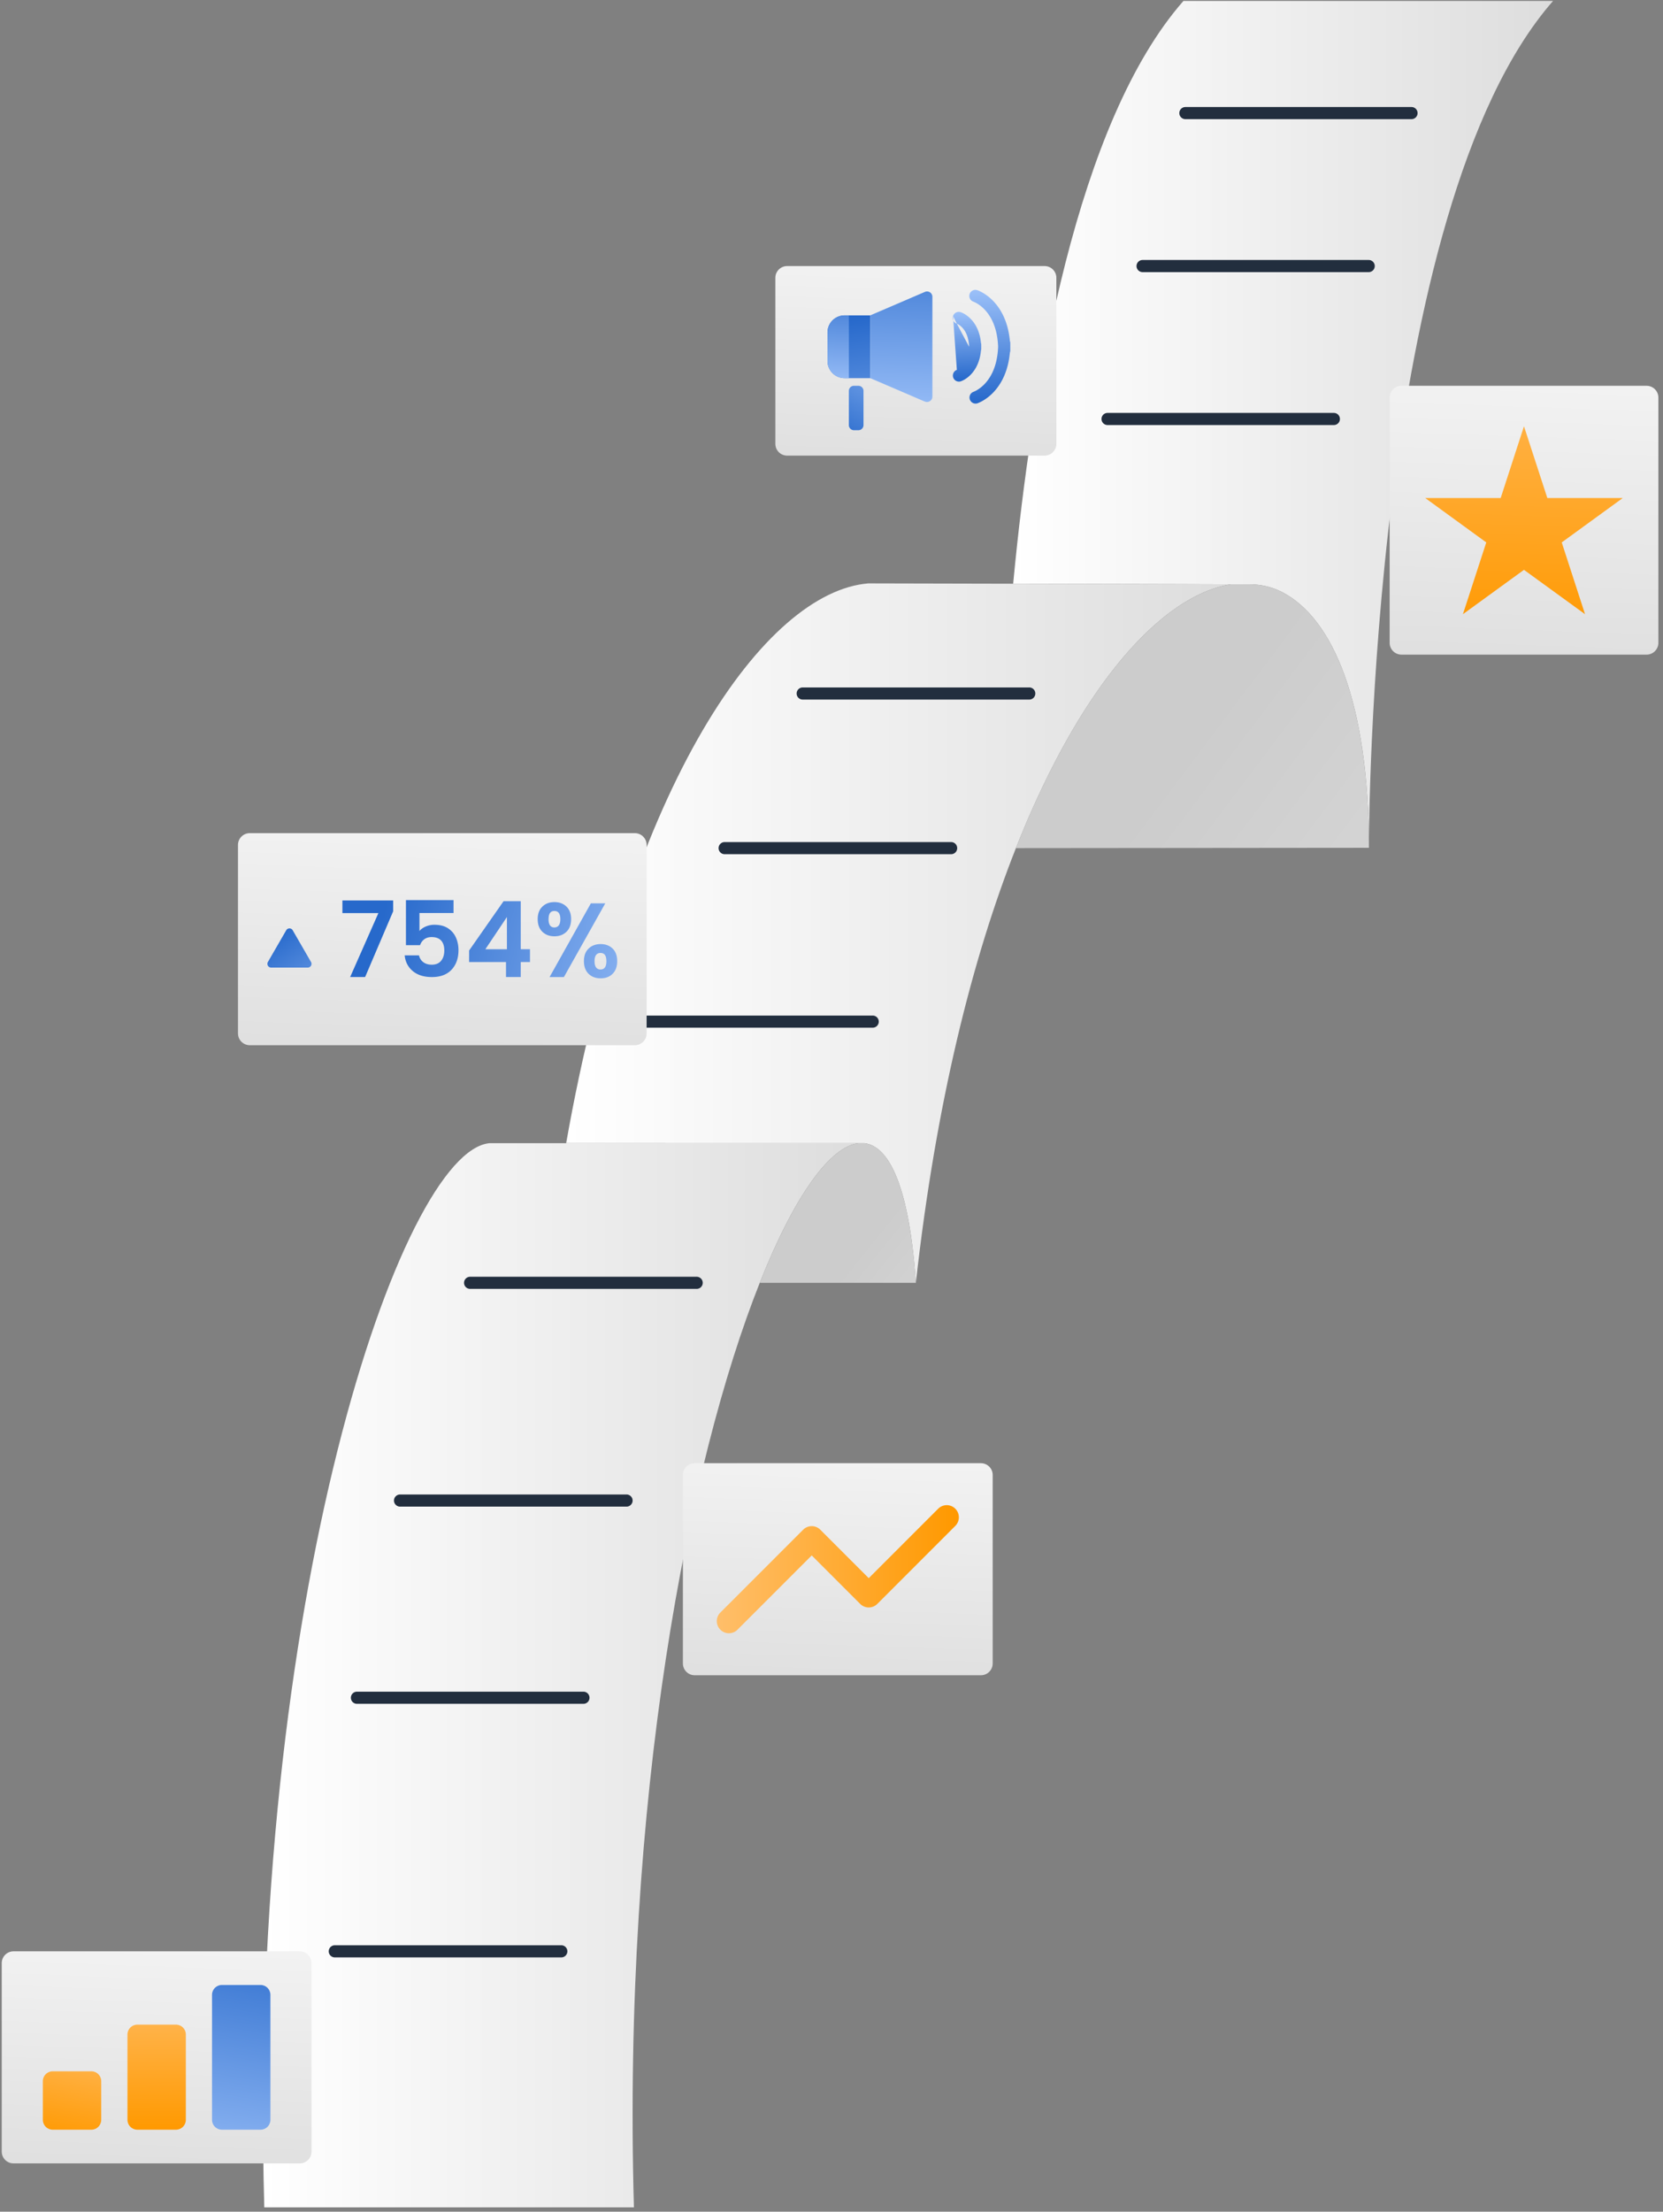 <svg xmlns="http://www.w3.org/2000/svg" width="255" height="339" fill="none">
    <rect width="100%" height="100%" fill="#808080" stroke="none"/>
    <path fill="url(#a)"
        d="M238.142.145c-28.058 31.973-28.239 127.359-28.239 129.804-.008-22.118-5.44-35.147-13.314-39.2-1.637-.843-3.349-1.187-5.058-1.187h-2.79l-9.004-.032-24.382-.058c2.909-30.729 9.798-70.74 26.109-89.327h56.678Z" />
    <path fill="url(#b)"
        d="M188.743 89.555c-6.874 1.091-14.622 7.302-21.958 18.569-3.843 5.904-7.574 13.201-11.009 21.875-6.711 16.948-12.28 39.175-15.341 66.629-.963-14.273-3.946-21.001-7.937-21.409H86.815c9.819-55.688 30.591-84.483 46.31-85.798l22.232.051 24.382.057 9.004.026Z" />
    <path fill="url(#c)"
        d="m209.902 129.949-54.129.051c3.435-8.675 7.167-15.971 11.009-21.876 7.337-11.266 15.085-17.477 21.958-18.569h2.791c1.708.007 3.42.351 5.058 1.194 7.874 4.053 13.306 17.082 13.313 39.2Z" />
    <path fill="url(#d)"
        d="M131.748 175.219c-4.424.396-9.93 8.036-15.251 21.409-10.931 27.468-21.055 79.102-19.294 141.709H40.525c-2.62-93.138 21.069-161.988 34.571-163.118h56.652Z" />
    <path fill="url(#e)"
        d="M140.437 196.628H116.5c5.321-13.373 10.827-21.013 15.251-21.409h.749c3.991.408 6.974 7.136 7.937 21.409Z" />
    <path fill="#222E3E" fill-rule="evenodd"
        d="M180.836 17.335a.93.93 0 0 1 .929-.93h34.702a.93.93 0 0 1 0 1.859h-34.702a.93.93 0 0 1-.929-.93ZM122.154 106.299a.93.93 0 0 1 .93-.929h34.697a.93.93 0 1 1 0 1.858h-34.697a.93.93 0 0 1-.93-.929ZM110.186 130a.93.93 0 0 1 .929-.93h34.697a.93.93 0 1 1 0 1.859h-34.697a.93.93 0 0 1-.929-.929ZM71.156 196.628a.93.93 0 0 1 .93-.929h34.697a.93.93 0 1 1 0 1.858H72.086a.93.93 0 0 1-.93-.929ZM60.412 230a.93.93 0 0 1 .93-.929h34.7a.93.93 0 1 1 0 1.859h-34.7a.93.93 0 0 1-.93-.93ZM53.803 260.225a.93.93 0 0 1 .93-.929h34.7a.93.93 0 1 1 0 1.859h-34.7a.93.93 0 0 1-.93-.93ZM50.408 299.093a.93.93 0 0 1 .93-.929h34.7a.93.93 0 1 1 0 1.859h-34.7a.93.93 0 0 1-.93-.93ZM98.22 156.592a.93.93 0 0 1 .93-.929h34.698a.93.93 0 0 1 0 1.859H99.15a.93.93 0 0 1-.93-.93ZM174.271 40.78a.93.93 0 0 1 .93-.929h34.701a.93.93 0 0 1 0 1.859h-34.701a.93.93 0 0 1-.93-.93ZM168.902 64.22a.93.93 0 0 1 .93-.93h34.697a.93.93 0 0 1 0 1.86h-34.697a.93.93 0 0 1-.93-.93Z"
        clip-rule="evenodd" />
    <path fill="url(#f)"
        d="M45.96 299.093H2.073c-.998 0-1.807.809-1.807 1.807v28.89c0 .998.809 1.807 1.807 1.807H45.96c.998 0 1.807-.809 1.807-1.807V300.9c0-.998-.81-1.807-1.807-1.807Z" />
    <path fill="url(#g)"
        d="M14.013 317.482H8.078c-.832 0-1.508.675-1.508 1.508v5.935c0 .833.675 1.508 1.508 1.508h5.935c.833 0 1.508-.675 1.508-1.508v-5.935c0-.833-.675-1.508-1.508-1.508Z" />
    <path fill="url(#h)"
        d="M26.988 310.331h-5.935c-.833 0-1.508.675-1.508 1.508v13.086c0 .833.675 1.508 1.508 1.508h5.935c.833 0 1.508-.675 1.508-1.508v-13.086c0-.833-.675-1.508-1.508-1.508Z" />
    <path fill="url(#i)"
        d="M39.955 304.25H34.02c-.833 0-1.508.675-1.508 1.508v19.167c0 .833.675 1.508 1.508 1.508h5.935c.833 0 1.508-.675 1.508-1.508v-19.167c0-.833-.675-1.508-1.508-1.508Z" />
    <path fill="url(#j)"
        d="M150.409 224.274h-43.887c-.998 0-1.807.809-1.807 1.807v28.89c0 .998.809 1.807 1.807 1.807h43.887c.998 0 1.807-.809 1.807-1.807v-28.89c0-.998-.809-1.807-1.807-1.807Z" />
    <path fill="url(#k)" fill-rule="evenodd"
        d="M146.485 231.251a1.859 1.859 0 0 1 0 2.629l-11.96 11.96a1.857 1.857 0 0 1-2.629 0l-7.428-7.428-11.383 11.382a1.858 1.858 0 1 1-2.628-2.628l12.697-12.697a1.856 1.856 0 0 1 2.628 0l7.429 7.428 10.646-10.646a1.858 1.858 0 0 1 2.628 0Z"
        clip-rule="evenodd" />
    <path fill="url(#l)"
        d="M97.344 127.703H38.299c-.998 0-1.807.809-1.807 1.807v28.89c0 .998.81 1.807 1.807 1.807h59.045c.998 0 1.807-.809 1.807-1.807v-28.89c0-.998-.81-1.807-1.807-1.807Z" />
    <path fill="url(#m)"
        d="m60.28 139.698-4.294 10.057h-2.294l4.33-9.799h-5.518v-1.939h7.784v1.681h-.007Z" />
    <path fill="url(#n)"
        d="M69.552 139.941h-5.234v2.76c.23-.278.55-.508.966-.688a3.344 3.344 0 0 1 1.342-.265c.861 0 1.563.188 2.112.563.55.376.945.855 1.196 1.446.25.584.368 1.216.368 1.883 0 1.237-.354 2.231-1.056 2.989-.702.75-1.71 1.132-3.01 1.132-1.23 0-2.203-.305-2.94-.917-.729-.612-1.146-1.418-1.243-2.405h2.196c.097.431.313.779.653 1.036s.772.389 1.3.389c.632 0 1.112-.201 1.438-.598.32-.396.487-.924.487-1.584s-.167-1.175-.494-1.529c-.326-.347-.813-.521-1.445-.521-.452 0-.827.111-1.133.34-.306.23-.514.528-.646.904h-2.162v-6.908h7.297v1.987l.008-.014Z" />
    <path fill="url(#o)"
        d="M71.934 147.468v-1.779l5.281-7.555h2.634v7.36h1.418v1.967h-1.418v2.293h-2.258v-2.293h-5.65l-.007.007Zm5.796-6.908-3.308 4.941h3.308v-4.941Z" />
    <path fill="url(#p)"
        d="M83.165 138.962c.48-.466 1.098-.695 1.849-.695.75 0 1.369.229 1.848.695.48.466.716 1.105.716 1.918s-.236 1.474-.716 1.939c-.48.466-1.098.695-1.848.695s-1.37-.229-1.849-.695c-.48-.465-.716-1.105-.716-1.939 0-.834.237-1.459.716-1.918Zm.945 1.918c0 .848.299 1.279.89 1.279.292 0 .514-.104.68-.313.16-.208.244-.528.244-.959 0-.841-.306-1.258-.917-1.258-.612 0-.89.417-.89 1.258l-.007-.007Zm8.701-2.418-6.345 11.3H84.27l6.331-11.3h2.21Zm-2.557 6.929c.48-.459 1.098-.688 1.848-.688s1.362.229 1.835.688c.473.458.702 1.098.702 1.932 0 .834-.236 1.473-.702 1.939-.466.465-1.077.694-1.835.694-.757 0-1.383-.229-1.855-.694-.473-.466-.71-1.105-.71-1.939 0-.834.237-1.474.717-1.932Zm.91 1.932c0 .847.306 1.278.918 1.278.611 0 .903-.424.903-1.278 0-.855-.299-1.258-.903-1.258-.605 0-.918.417-.918 1.258Z" />
    <path fill="url(#q)"
        d="m43.888 142.589-2.808 4.858a.575.575 0 0 0 .5.862h5.609c.445 0 .723-.48.5-.862l-2.807-4.858a.574.574 0 0 0-.994 0Z" />
    <path fill="url(#r)"
        d="M252.484 59.134h-37.591c-.998 0-1.807.81-1.807 1.807v37.591c0 .998.809 1.807 1.807 1.807h37.591c.998 0 1.807-.809 1.807-1.807v-37.59c0-.999-.809-1.808-1.807-1.808Z" />
    <path fill="url(#s)"
        d="m233.682 65.334 3.58 11h11.571l-9.361 6.805 3.572 11.001-9.362-6.797-9.361 6.797 3.579-11.001-9.361-6.804h11.571l3.572-11.001Z" />
    <path fill="url(#t)"
        d="M160.172 40.78h-39.474c-.998 0-1.807.81-1.807 1.807V68.03c0 .998.809 1.807 1.807 1.807h39.474c.998 0 1.807-.809 1.807-1.807V42.587c0-.998-.809-1.807-1.807-1.807Z" />
    <path fill="url(#u)"
        d="M133.452 48.342v9.618h-3.947a2.622 2.622 0 0 1-2.62-2.62v-4.378a2.622 2.622 0 0 1 2.62-2.62h3.947Z" />
    <path fill="url(#v)"
        d="m141.825 61.56-8.382-3.6V48.34l8.382-3.6a.822.822 0 0 1 1.146.758v15.296c0 .59-.604.987-1.146.757v.007Z" />
    <path fill="url(#w)"
        d="M130.165 48.342v9.618h-.66a2.622 2.622 0 0 1-2.62-2.62v-4.378a2.622 2.622 0 0 1 2.62-2.62h.66Z" />
    <path fill="url(#x)"
        d="M131.628 59.134h-.688a.779.779 0 0 0-.778.779v5.247c0 .43.349.778.778.778h.688c.43 0 .779-.349.779-.778v-5.247a.779.779 0 0 0-.779-.779Z" />
    <path fill="url(#y)" fill-rule="evenodd"
        d="M146.132 48.447a.93.93 0 0 1 1.169-.601l-.283.885.284-.885h.002l.003.002.006.002.015.005.042.015a3.624 3.624 0 0 1 .507.245c.305.176.698.457 1.086.885.677.745 1.292 1.882 1.456 3.557a.901.901 0 0 1 .044.281v.626a.902.902 0 0 1-.044.28c-.164 1.676-.779 2.813-1.456 3.558a4.583 4.583 0 0 1-1.086.885 3.605 3.605 0 0 1-.549.26l-.015.005-.006.002-.003.001h-.002s-.001.001-.284-.884l.283.885a.93.93 0 0 1-.58-1.766m1.877-3.54c-.061-1.547-.574-2.42-1.011-2.9a2.715 2.715 0 0 0-.643-.528 1.711 1.711 0 0 0-.223-.11m0 0a.93.93 0 0 1-.589-1.165"
        clip-rule="evenodd" />
    <path fill="url(#z)" fill-rule="evenodd"
        d="M148.676 45.076a.93.93 0 0 1 1.169-.6l-.285.884.286-.884h.002l.003.002.007.002.02.007.058.02c.046.018.109.042.184.075.152.066.358.165.6.306a7.384 7.384 0 0 1 1.742 1.425c1.096 1.208 2.128 3.094 2.391 5.949.041.105.064.22.064.34V53.7c0 .12-.023.235-.064.34-.263 2.855-1.295 4.74-2.391 5.95a7.382 7.382 0 0 1-1.742 1.424 5.66 5.66 0 0 1-.784.38c-.024.01-.043.016-.058.021l-.02.007-.007.002-.003.001h-.002c0 .001-.001.001-.279-.862l.278.863a.93.93 0 0 1-.576-1.767l.016-.006a3.863 3.863 0 0 0 .5-.246 5.509 5.509 0 0 0 1.3-1.067c.889-.98 1.854-2.686 1.963-5.59-.109-2.902-1.074-4.608-1.963-5.589a5.511 5.511 0 0 0-1.3-1.067 3.857 3.857 0 0 0-.5-.245l-.016-.006a.93.93 0 0 1-.593-1.167Z"
        clip-rule="evenodd" />
    <defs>
        <linearGradient id="a" x1="155.355" x2="238.142" y1="65.043" y2="65.043"
            gradientUnits="userSpaceOnUse">
            <stop stop-color="#fff" />
            <stop offset="1" stop-color="#DDD" />
        </linearGradient>
        <linearGradient id="b" x1="86.814" x2="188.743" y1="143.021" y2="143.021"
            gradientUnits="userSpaceOnUse">
            <stop stop-color="#fff" />
            <stop offset="1" stop-color="#DDD" />
        </linearGradient>
        <linearGradient id="c" x1="180.741" x2="236.788" y1="116.103" y2="158.237"
            gradientUnits="userSpaceOnUse">
            <stop stop-color="#CCC" />
            <stop offset="1" stop-color="#DDD" />
        </linearGradient>
        <linearGradient id="d" x1="40.325" x2="131.748" y1="256.778" y2="256.778"
            gradientUnits="userSpaceOnUse">
            <stop stop-color="#fff" />
            <stop offset="1" stop-color="#DDD" />
        </linearGradient>
        <linearGradient id="e" x1="129.521" x2="151.472" y1="194.579" y2="212.309"
            gradientUnits="userSpaceOnUse">
            <stop stop-color="#CCC" />
            <stop offset="1" stop-color="#DDD" />
        </linearGradient>
        <linearGradient id="f" x1="25.389" x2="23.276" y1="274.998" y2="336.983"
            gradientUnits="userSpaceOnUse">
            <stop stop-color="#fff" />
            <stop offset="1" stop-color="#DDD" />
        </linearGradient>
        <linearGradient id="g" x1="13.154" x2="9.925" y1="310.373" y2="328.176"
            gradientUnits="userSpaceOnUse">
            <stop stop-color="#FFBE69" />
            <stop offset="1" stop-color="#F90" />
        </linearGradient>
        <linearGradient id="h" x1="23.94" x2="24.069" y1="303.037" y2="326.459"
            gradientUnits="userSpaceOnUse">
            <stop stop-color="#FFBE69" />
            <stop offset="1" stop-color="#F90" />
        </linearGradient>
        <linearGradient id="i" x1="40.605" x2="33.555" y1="294.153" y2="335.495"
            gradientUnits="userSpaceOnUse">
            <stop stop-color="#2769CB" />
            <stop offset="1" stop-color="#9ABFF8" />
        </linearGradient>
        <linearGradient id="j" x1="129.845" x2="127.732" y1="200.18" y2="262.164"
            gradientUnits="userSpaceOnUse">
            <stop stop-color="#fff" />
            <stop offset="1" stop-color="#DDD" />
        </linearGradient>
        <linearGradient id="k" x1="110.381" x2="146.561" y1="240.523" y2="240.523"
            gradientUnits="userSpaceOnUse">
            <stop stop-color="#FFBE69" />
            <stop offset="1" stop-color="#F90" />
        </linearGradient>
        <linearGradient id="l" x1="69.218" x2="67.071" y1="102.997" y2="165.92"
            gradientUnits="userSpaceOnUse">
            <stop stop-color="#fff" />
            <stop offset="1" stop-color="#DDD" />
        </linearGradient>
        <linearGradient id="m" x1="57.723" x2="102.841" y1="144.084" y2="155.836"
            gradientUnits="userSpaceOnUse">
            <stop stop-color="#2769CB" />
            <stop offset="1" stop-color="#9ABFF8" />
        </linearGradient>
        <linearGradient id="n" x1="58.397" x2="103.515" y1="141.484" y2="153.243"
            gradientUnits="userSpaceOnUse">
            <stop stop-color="#2769CB" />
            <stop offset="1" stop-color="#9ABFF8" />
        </linearGradient>
        <linearGradient id="o" x1="59.084" x2="104.201" y1="138.829" y2="150.588"
            gradientUnits="userSpaceOnUse">
            <stop stop-color="#2769CB" />
            <stop offset="1" stop-color="#9ABFF8" />
        </linearGradient>
        <linearGradient id="p" x1="59.668" x2="104.786" y1="136.585" y2="148.344"
            gradientUnits="userSpaceOnUse">
            <stop stop-color="#2769CB" />
            <stop offset="1" stop-color="#9ABFF8" />
        </linearGradient>
        <linearGradient id="q" x1="41.657" x2="53.034" y1="143.458" y2="159.386"
            gradientUnits="userSpaceOnUse">
            <stop stop-color="#2769CB" />
            <stop offset="1" stop-color="#9ABFF8" />
        </linearGradient>
        <linearGradient id="r" x1="235.408" x2="232.767" y1="29.313" y2="106.781"
            gradientUnits="userSpaceOnUse">
            <stop stop-color="#fff" />
            <stop offset="1" stop-color="#DDD" />
        </linearGradient>
        <linearGradient id="s" x1="234.739" x2="232.932" y1="45.325" y2="98.435"
            gradientUnits="userSpaceOnUse">
            <stop stop-color="#FFBE69" />
            <stop offset="1" stop-color="#F90" />
        </linearGradient>
        <linearGradient id="t" x1="141.665" x2="139.774" y1="19.229" y2="74.66"
            gradientUnits="userSpaceOnUse">
            <stop stop-color="#fff" />
            <stop offset="1" stop-color="#DDD" />
        </linearGradient>
        <linearGradient id="u" x1="129.713" x2="134.196" y1="49.092" y2="76.933"
            gradientUnits="userSpaceOnUse">
            <stop stop-color="#2769CB" />
            <stop offset="1" stop-color="#9ABFF8" />
        </linearGradient>
        <linearGradient id="v" x1="138.954" x2="137.898" y1="32.906" y2="63.804"
            gradientUnits="userSpaceOnUse">
            <stop stop-color="#2769CB" />
            <stop offset="1" stop-color="#9ABFF8" />
        </linearGradient>
        <linearGradient id="w" x1="128.963" x2="128.365" y1="41.663" y2="59.246"
            gradientUnits="userSpaceOnUse">
            <stop stop-color="#2769CB" />
            <stop offset="1" stop-color="#9ABFF8" />
        </linearGradient>
        <linearGradient id="x" x1="128.32" x2="137.64" y1="67.668" y2="51.559"
            gradientUnits="userSpaceOnUse">
            <stop stop-color="#2769CB" />
            <stop offset="1" stop-color="#9ABFF8" />
        </linearGradient>
        <linearGradient id="y" x1="148.373" x2="148.025" y1="58.217" y2="47.994"
            gradientUnits="userSpaceOnUse">
            <stop stop-color="#2769CB" />
            <stop offset="1" stop-color="#9ABFF8" />
        </linearGradient>
        <linearGradient id="z" x1="151.937" x2="151.36" y1="61.553" y2="44.603"
            gradientUnits="userSpaceOnUse">
            <stop stop-color="#2769CB" />
            <stop offset="1" stop-color="#9ABFF8" />
        </linearGradient>
    </defs>
</svg>